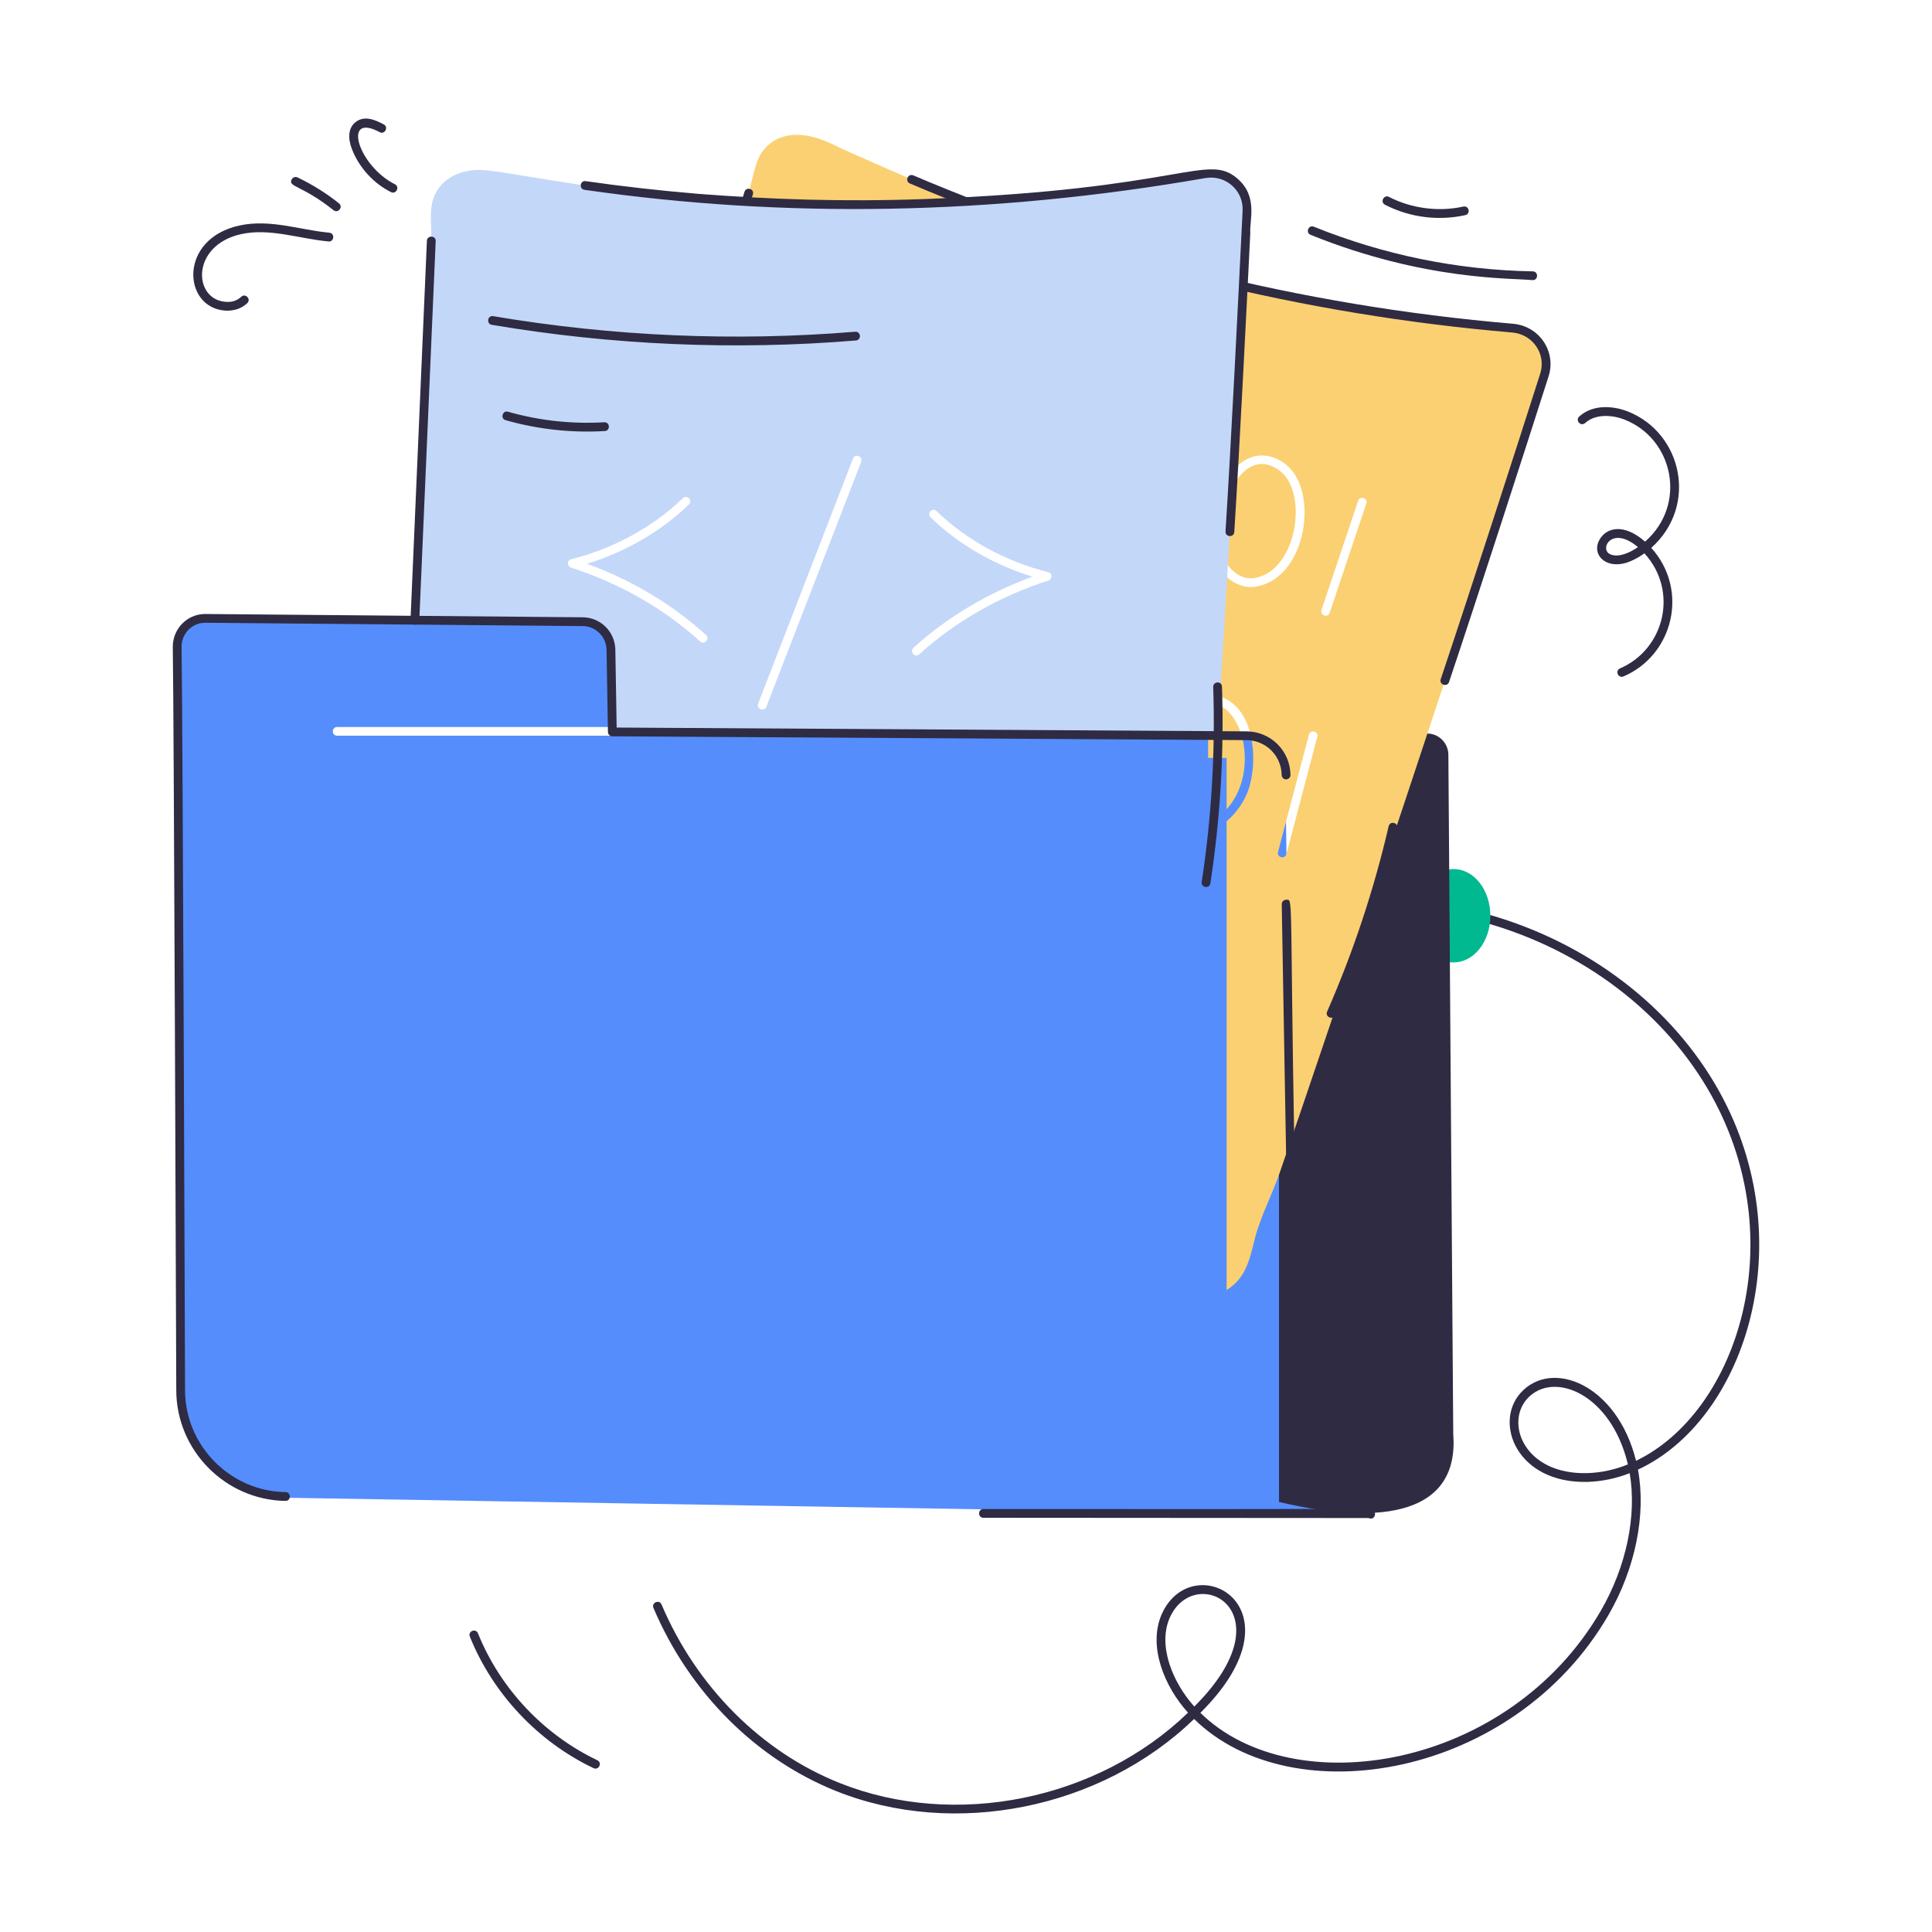 <svg width="580" height="580" viewBox="0 0 580 580" fill="none" xmlns="http://www.w3.org/2000/svg">
<path d="M251.089 537.722C226.93 528.077 206.915 508.026 196.174 482.713C195.501 481.122 197.906 480.063 198.604 481.683C209.067 506.358 228.557 525.889 252.068 535.271C286.706 549.101 329.501 540.394 356.652 514.154C349.602 506.392 344.593 494.31 348.702 484.716C357.733 463.975 392.65 482.132 360.365 514.211C388.317 541.641 452.896 531.249 480.561 483.583C488.239 470.335 491.431 455.021 489.243 442.256C485.149 443.858 480.906 444.738 476.607 444.877C455.451 445.427 448.271 427.156 456.587 418.061C465.959 407.825 485.492 415.677 491.153 438.544C521.006 424.147 537.506 374.414 515.086 331.282C502.059 306.175 477.688 286.644 448.225 277.69C440.537 275.388 430.599 273.225 421.907 277.01C414.071 280.389 408.66 290.467 412.788 297.771C413.652 299.311 411.331 300.565 410.492 299.069C405.553 290.322 411.637 278.573 420.857 274.59C430.434 270.409 441.495 272.922 448.987 275.167C479.13 284.327 504.072 304.336 517.424 330.067C540.674 374.804 523.282 426.574 491.73 441.191C494.232 454.681 490.942 470.927 482.837 484.902C454.485 533.761 387.93 545.01 358.48 516.054C330.485 543.109 286.499 551.85 251.089 537.722ZM351.122 485.762C347.451 494.339 352.306 505.415 358.542 512.311C387.442 483.508 358.553 468.718 351.122 485.762ZM458.533 419.842C451.725 427.284 457.693 442.744 476.524 442.241C480.669 442.107 484.758 441.232 488.707 439.63C483.679 418.378 466.314 411.36 458.533 419.842Z" fill="#2F2B43"/>
<path d="M385.9 233.018C388.515 430.516 388.339 426.371 388.518 426.904C389.304 437.585 399.356 453.503 412.865 454.602L363.49 454.236C370.616 454.358 259.031 452.517 245.944 452.298L85.516 449.628C68.08 449.366 54.1 435.229 54.048 417.793L53.001 194.587C52.948 189.927 56.666 186.052 61.325 186L174.526 186.995C179.291 186.943 183.06 190.66 183.218 195.319L183.585 218.253H101.224C99.488 218.253 99.487 220.871 101.224 220.871H184.579C185.103 220.871 185.574 220.557 185.783 220.085L374.014 221.238C380.559 221.29 385.795 226.526 385.9 233.018Z" fill="#558DFD"/>
<path d="M447.413 274.91C447.413 282.641 442.523 288.92 436.378 288.92C430.298 288.92 425.342 282.641 425.342 274.91C425.342 267.179 430.298 260.902 436.378 260.902C442.523 260.902 447.413 267.179 447.413 274.91Z" fill="#01B990"/>
<path d="M436.272 430.457L434.811 226.486C434.739 222.946 431.813 220.134 428.273 220.201L422.113 220.316C408.409 259.428 404.245 293.18 383.966 330.235V450.902C415.809 458.378 438.104 454.079 436.272 430.457Z" fill="#2F2B43"/>
<path d="M290.063 60.5C272.166 61.619 248.168 61.85 223.986 60.5C226.784 51.56 226.442 46.693 231.369 42.959C237.215 38.551 244.974 40.673 251.474 44.059C252.035 44.352 275.028 54.771 290.063 60.5Z" fill="#FBD072"/>
<path d="M368.236 242.919C378.074 232.254 373.674 211.221 362.686 210.875V227.526H368.236V242.919ZM384.309 141.447C374.527 133.762 366.627 148.11 366.141 160.663C365.678 167.451 370.463 174.611 376.822 173.491C389.465 171.137 392.768 147.966 384.309 141.447Z" fill="#FBD072"/>
<path d="M454.104 98.513C411.261 94.801 386.639 88.718 366.35 84.376V92.752H362.686V208.309C364.884 208.362 367.084 209.147 369.23 210.56C376.927 215.796 377.398 229.253 374.833 236.95C373.734 240.301 371.324 243.966 368.236 246.532V387.273C374.088 383.641 375.123 378.206 376.77 371.617C378.55 364.915 381.901 358.632 384.153 352.14C398.652 310.295 442.745 178.486 463.633 112.544C465.78 105.894 461.068 99.088 454.104 98.513ZM363.524 160.558C363.929 151.525 368.092 138.689 377.084 136.892C380.121 136.368 383.158 137.206 385.933 139.353C396.129 147.265 392.335 173.334 377.294 176.056C370.705 177.374 362.942 170.915 363.524 160.558ZM386.194 256.375C385.716 258.126 383.192 257.334 383.681 255.747L392.949 220.561C393.427 218.887 395.969 219.545 395.462 221.19L386.194 256.375ZM399.179 183.963C398.693 185.576 396.201 184.805 396.719 183.125L407.715 150.348C408.219 148.704 410.811 149.535 410.175 151.186L399.179 183.963Z" fill="#FBD072"/>
<path d="M432.52 203.897C440.918 178.857 455.305 134.358 462.385 112.165C464.251 106.338 460.179 100.347 453.997 99.823C391.269 94.483 330.182 79.375 273.159 55.082C271.563 54.395 272.565 51.986 274.188 52.651C329.108 76.071 389.678 91.681 454.223 97.197C462.081 97.86 467.276 105.517 464.898 112.968C457.817 135.166 443.426 179.686 435.022 204.731C434.464 206.391 431.967 205.544 432.52 203.897Z" fill="#2F2B43"/>
<path d="M221.369 64.376L223.505 57.584C224.025 55.928 226.549 56.709 226.018 58.377L223.881 65.169C223.364 66.827 220.837 66.044 221.369 64.376Z" fill="#2F2B43"/>
<path d="M398.412 303.688C406.259 285.789 412.474 267.062 416.882 248.036C417.281 246.328 419.839 246.939 419.446 248.633C415.007 267.819 408.741 286.695 400.822 304.748C400.127 306.335 397.705 305.299 398.412 303.688Z" fill="#2F2B43"/>
<path d="M361.533 52.174C235.294 74.256 156.836 50.526 143.196 51.022C138.955 51.18 134.608 52.751 131.99 56.101C128.116 61.023 129.739 66.678 129.477 72.333C129.338 75.455 124.679 183.23 124.556 186.214L174.716 186.633C179.481 186.581 183.25 190.298 183.408 194.958L183.827 219.723L365.565 220.823C369.007 162.611 371.244 129.037 374.361 63.275C374.676 56.258 368.393 50.917 361.533 52.174ZM210.164 192.549C199.377 182.758 185.973 175.061 171.417 170.401C170.101 169.922 170.251 168.132 171.469 167.888C184.193 164.694 196.079 158.201 204.979 149.563C206.194 148.347 208.054 150.207 206.812 151.447C198.539 159.459 187.806 165.69 176.234 169.25C189.586 174.119 201.89 181.449 211.943 190.612C213.27 191.937 211.336 193.724 210.164 192.549ZM230.06 212.184C229.4 213.832 226.971 212.749 227.598 211.242L256.082 137.677C256.721 136.014 259.146 137.051 258.543 138.619L230.06 212.184ZM314.777 174.276C300.169 178.936 286.764 186.633 275.978 196.424C274.489 197.618 273.05 195.518 274.199 194.487C284.304 185.324 296.556 177.993 309.96 173.124C298.336 169.564 287.602 163.333 279.382 155.322C278.066 154.007 280.063 152.215 281.162 153.437C290.063 162.077 301.949 168.569 314.672 171.763C315.922 171.99 316.023 173.776 314.777 174.276Z" fill="#C3D7F9"/>
<path d="M367.913 159.532C369.628 132.302 371.614 92.179 373.042 63.207C373.314 57.091 367.849 52.366 361.77 53.47C297.446 64.681 235.279 65.599 175.469 56.987C173.741 56.738 174.123 54.086 175.85 54.381C186.771 55.952 198.125 57.234 209.592 58.192C231.49 59.86 252.695 60.637 277.505 59.757C355.476 56.869 362.37 45.678 371.559 53.676C377.722 59.052 375.061 66.117 375.344 70.035C374.067 95.921 372.172 133.838 370.545 159.697C370.442 161.437 367.813 161.298 367.913 159.532Z" fill="#2F2B43"/>
<path d="M123.236 186.158C123.419 181.83 127.67 83.544 128.159 72.275C128.229 70.62 130.871 70.592 130.795 72.388C130.703 74.504 125.954 184.27 125.872 186.272C125.796 188.021 123.162 187.917 123.236 186.158Z" fill="#2F2B43"/>
<path d="M360.761 264.77C363.712 245.446 364.87 225.75 364.211 206.235C364.151 204.542 366.783 204.32 366.847 206.142C367.512 225.822 366.343 245.682 363.367 265.172C363.109 266.884 360.501 266.508 360.761 264.77Z" fill="#2F2B43"/>
<path d="M85.704 450.582H85.683C67.672 450.315 52.971 435.449 52.919 417.437C52.917 416.807 52.215 213.914 51.874 194.253C51.811 188.871 56.079 184.385 61.498 184.32L174.728 185.314C174.764 185.314 174.805 185.314 174.841 185.314C180.196 185.314 184.542 189.51 184.727 194.912L185.124 218.418L374.216 219.556C381.497 219.617 387.295 225.364 387.408 232.635C387.418 233.361 386.836 233.963 386.11 233.973H386.09C385.369 233.973 384.782 233.397 384.772 232.676C384.679 226.847 380.034 222.244 374.195 222.192L183.816 221.044C183.1 221.039 182.518 220.462 182.508 219.746L182.091 194.979C181.957 191.035 178.764 187.95 174.815 187.95C174.784 187.95 174.758 187.95 174.733 187.95L61.503 186.956C57.624 187 54.458 190.254 54.51 194.212C54.88 218.555 55.553 416.58 55.556 417.427C55.607 434.013 69.139 447.699 85.725 447.946C87.452 447.971 87.439 450.582 85.704 450.582Z" fill="#2F2B43"/>
<path d="M386.883 391.867L384.787 271.449C384.777 270.723 385.353 270.126 386.085 270.11H386.105C388.649 270.11 386.739 266.415 389.519 391.826C389.544 393.575 386.908 393.624 386.883 391.867Z" fill="#2F2B43"/>
<path d="M198.226 252.5C198.121 252.5 198.068 252.5 197.964 252.553C197.964 252.5 197.964 252.5 197.964 252.5H198.226Z" fill="#C3D7F9"/>
<path d="M119.634 348.842C119.53 348.842 119.425 348.894 119.32 348.947C119.372 348.894 119.372 348.842 119.372 348.842H119.634Z" fill="#C3D7F9"/>
<path d="M67.569 93.242C54.88 92.362 53.464 71.75 71.827 67.713C81.035 65.676 89.973 69.027 98.855 69.86C100.656 70.026 100.259 72.727 98.608 72.486C89.839 71.665 80.897 68.397 72.393 70.287C57.252 73.624 57.929 89.936 67.754 90.611C69.613 90.796 71.245 90.204 72.409 89.102C73.658 87.902 75.497 89.816 74.221 91.017C72.438 92.706 70.073 93.402 67.569 93.242Z" fill="#2F2B43"/>
<path d="M100.122 63.099C90.519 55.484 86.444 56.191 87.552 53.882C87.867 53.228 88.675 52.955 89.308 53.259C93.737 55.37 97.928 57.991 101.759 61.039C103.13 62.126 101.47 64.189 100.122 63.099Z" fill="#2F2B43"/>
<path d="M117.366 57.672C112.047 54.984 107.768 50.257 105.626 44.696C104.328 41.318 104.663 38.44 106.558 36.807C109.126 34.603 112.289 35.772 115.214 37.353C116.76 38.182 115.477 40.511 113.968 39.67C102.651 33.581 107.457 49.712 118.55 55.319C120.094 56.084 118.952 58.443 117.366 57.672Z" fill="#2F2B43"/>
<path d="M486.354 200.648C499.637 194.947 504.052 177.477 493.666 166.118C492.451 166.983 491.158 167.74 489.789 168.353C482.698 171.557 477.584 166.811 480.129 162.122C482.202 158.297 487.539 157.014 493.856 162.611C506.587 151.424 502.37 131.766 487.749 125.991C484.3 124.626 479.109 124.065 475.876 126.989C474.557 128.159 472.821 126.194 474.104 125.033C478.229 121.3 484.356 121.815 488.717 123.54C504.984 129.97 509.886 151.812 495.725 164.47C507.169 177.191 502.293 196.677 487.394 203.068C485.781 203.752 484.758 201.335 486.354 200.648ZM483.543 166.458C486.118 167.455 489.442 165.803 491.73 164.254C483.774 157.509 479.908 165.046 483.543 166.458Z" fill="#2F2B43"/>
<path d="M460.129 84.102C454.16 83.445 427.787 84.382 393.453 70.503C391.841 69.851 392.823 67.393 394.442 68.063C415.43 76.543 437.535 81.054 460.155 81.466C461.888 81.503 461.851 84.102 460.129 84.102Z" fill="#2F2B43"/>
<path d="M415.785 61.467C414.222 60.66 415.464 58.312 416.99 59.119C423.751 62.599 431.876 63.655 439.317 62.012C441.046 61.664 441.567 64.209 439.883 64.587C431.95 66.337 423.379 65.371 415.785 61.467Z" fill="#2F2B43"/>
<path d="M178.188 530.811C161.489 522.866 147.952 508.469 141.052 491.323C140.402 489.704 142.832 488.713 143.493 490.334C150.151 506.878 163.209 520.765 179.321 528.432C180.89 529.181 179.769 531.558 178.188 530.811Z" fill="#2F2B43"/>
<path d="M147.633 97.511C145.921 97.228 146.345 94.602 148.076 94.915C183.934 100.986 220.498 102.562 256.733 99.591C258.497 99.478 258.663 102.083 256.949 102.217C220.48 105.208 183.73 103.621 147.633 97.511Z" fill="#2F2B43"/>
<path d="M151.793 126.14C150.087 125.663 150.886 123.088 152.514 123.606C161.922 126.279 171.617 127.345 181.396 126.768C183.165 126.686 183.277 129.294 181.55 129.404C171.931 129.969 161.852 128.995 151.793 126.14Z" fill="#2F2B43"/>
<path d="M411.274 455.85L410.862 455.727L295.233 455.649C293.49 455.649 293.489 453.013 295.233 453.013C417.662 453.143 410.279 452.759 411.702 453.224C413.525 453.69 412.83 456.239 411.274 455.85Z" fill="#2F2B43"/>
</svg>
